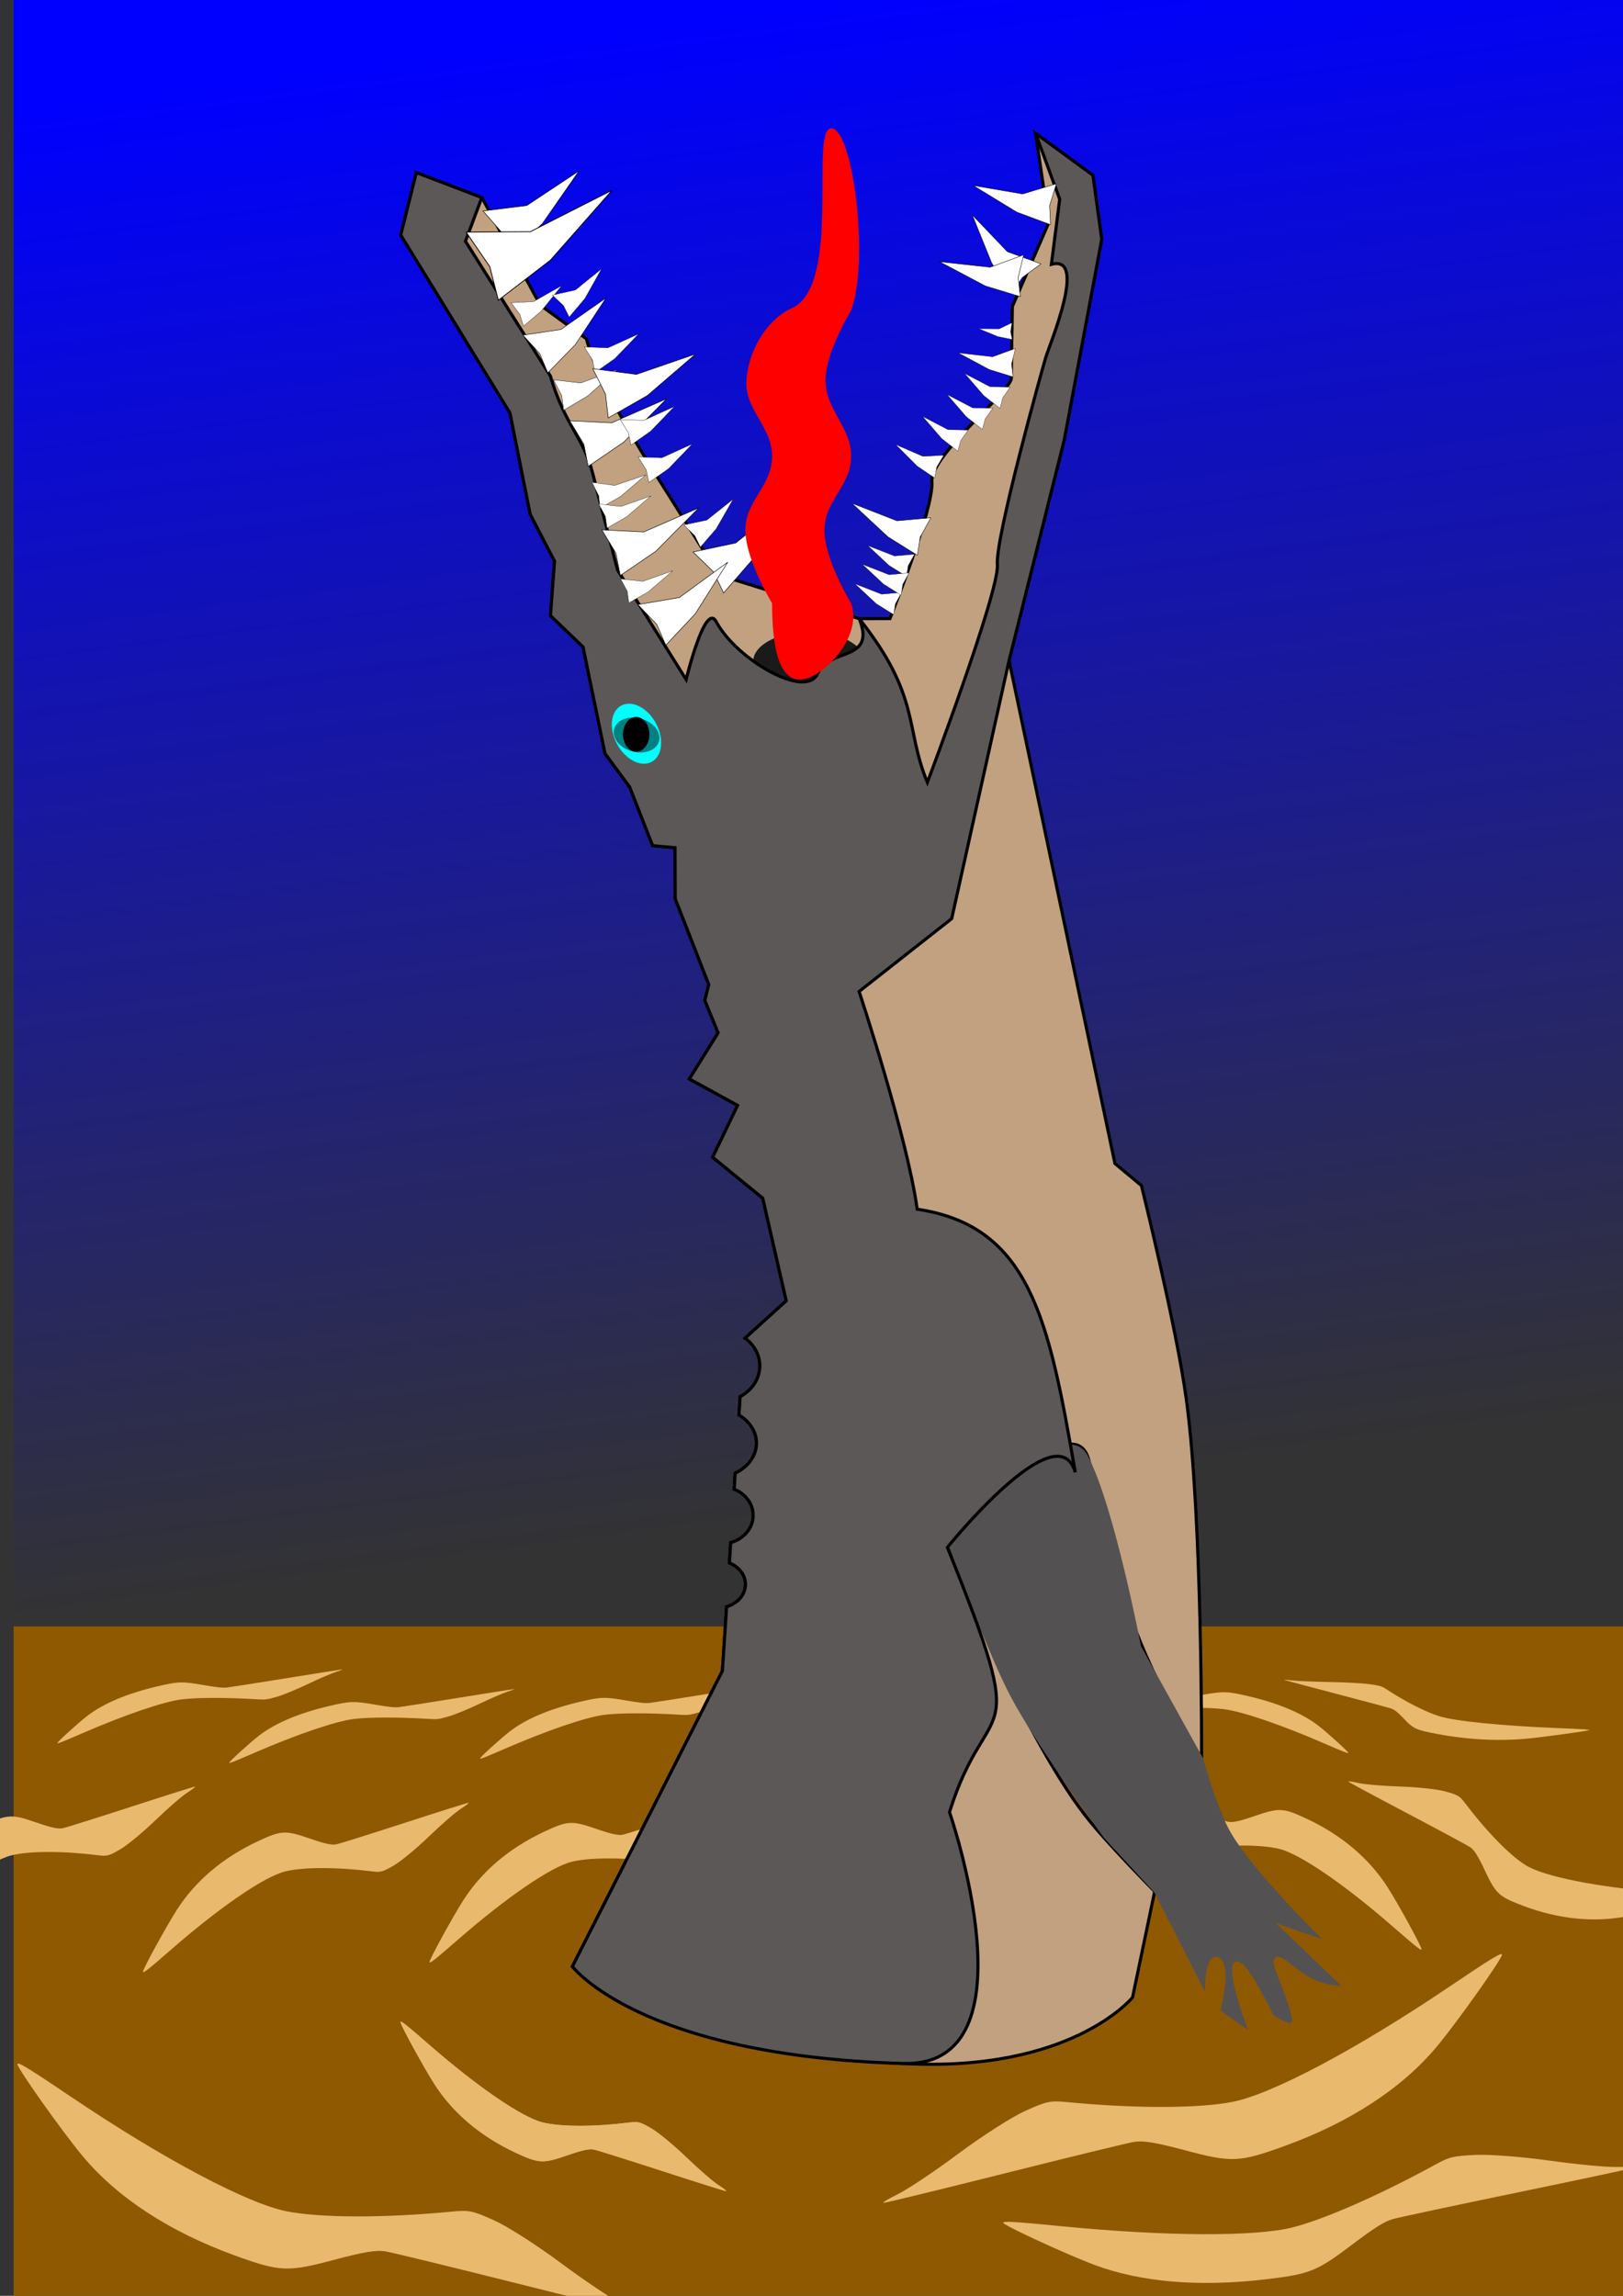 <?xml version="1.0" encoding="UTF-8" standalone="no"?>
<!-- Created with Inkscape (http://www.inkscape.org/) -->

<svg
   xmlns:dc="http://purl.org/dc/elements/1.1/"
   xmlns:cc="http://creativecommons.org/ns#"
   xmlns:rdf="http://www.w3.org/1999/02/22-rdf-syntax-ns#"
   xmlns:svg="http://www.w3.org/2000/svg"
   xmlns="http://www.w3.org/2000/svg"
   xmlns:xlink="http://www.w3.org/1999/xlink"
   xmlns:sodipodi="http://sodipodi.sourceforge.net/DTD/sodipodi-0.dtd"
   xmlns:inkscape="http://www.inkscape.org/namespaces/inkscape"
   width="744.094"
   height="1052.362"
   id="svg18573"
   version="1.1"
   inkscape:version="0.48.5 r"
   sodipodi:docname="Neues Dokument 124">
  <rect width="100%" height="100%" fill="#333333" stroke="none"/>
  <defs
     id="defs18575">
    <linearGradient
       inkscape:collect="always"
       id="linearGradient19179">
      <stop
         style="stop-color:#0000fe;stop-opacity:1;"
         offset="0"
         id="stop19181" />
      <stop
         style="stop-color:#0000fe;stop-opacity:0;"
         offset="1"
         id="stop19183" />
    </linearGradient>
    <linearGradient
       inkscape:collect="always"
       xlink:href="#linearGradient19179"
       id="linearGradient19185"
       x1="125.233"
       y1="272.382"
       x2="214.984"
       y2="-410.139"
       gradientUnits="userSpaceOnUse" />
    <inkscape:path-effect
       is_visible="true"
       id="path-effect6200-1"
       effect="spiro" />
    <inkscape:path-effect
       is_visible="true"
       id="path-effect6204-0"
       effect="spiro" />
    <inkscape:path-effect
       is_visible="true"
       id="path-effect6204-7-6"
       effect="spiro" />
    <inkscape:path-effect
       is_visible="true"
       id="path-effect6204-7"
       effect="spiro" />
    <inkscape:path-effect
       is_visible="true"
       id="path-effect4879-5"
       effect="spiro" />
    <inkscape:path-effect
       is_visible="true"
       id="path-effect4879-9-8"
       effect="spiro" />
    <inkscape:path-effect
       is_visible="true"
       id="path-effect4879-2-5"
       effect="spiro" />
    <inkscape:path-effect
       is_visible="true"
       id="path-effect4879-4-6"
       effect="spiro" />
    <inkscape:path-effect
       is_visible="true"
       id="path-effect4879-2-9-6"
       effect="spiro" />
    <inkscape:path-effect
       is_visible="true"
       id="path-effect4879-2-8-9"
       effect="spiro" />
    <inkscape:path-effect
       is_visible="true"
       id="path-effect4879-2-91-6"
       effect="spiro" />
    <inkscape:path-effect
       is_visible="true"
       id="path-effect4879-2-7-3"
       effect="spiro" />
    <inkscape:path-effect
       is_visible="true"
       id="path-effect4879-2-0-6"
       effect="spiro" />
    <inkscape:path-effect
       is_visible="true"
       id="path-effect4879-2-6-6"
       effect="spiro" />
    <inkscape:path-effect
       is_visible="true"
       id="path-effect4879-2-68-3"
       effect="spiro" />
    <inkscape:path-effect
       is_visible="true"
       id="path-effect4879-2-3-6"
       effect="spiro" />
    <inkscape:path-effect
       is_visible="true"
       id="path-effect4879-2-60-6"
       effect="spiro" />
    <inkscape:path-effect
       is_visible="true"
       id="path-effect4879-2-00-2"
       effect="spiro" />
    <inkscape:path-effect
       is_visible="true"
       id="path-effect4879-2-94-4"
       effect="spiro" />
    <inkscape:path-effect
       is_visible="true"
       id="path-effect4879-2-2-5"
       effect="spiro" />
    <inkscape:path-effect
       is_visible="true"
       id="path-effect4879-2-1-4"
       effect="spiro" />
    <inkscape:path-effect
       is_visible="true"
       id="path-effect4879-2-83-4"
       effect="spiro" />
    <inkscape:path-effect
       is_visible="true"
       id="path-effect4879-2-83"
       effect="spiro" />
    <inkscape:path-effect
       is_visible="true"
       id="path-effect4879-2-1"
       effect="spiro" />
    <inkscape:path-effect
       is_visible="true"
       id="path-effect4879-2-2"
       effect="spiro" />
    <inkscape:path-effect
       is_visible="true"
       id="path-effect4879-2-94"
       effect="spiro" />
    <inkscape:path-effect
       is_visible="true"
       id="path-effect4879-2-00"
       effect="spiro" />
    <inkscape:path-effect
       is_visible="true"
       id="path-effect4879-2-60"
       effect="spiro" />
    <inkscape:path-effect
       is_visible="true"
       id="path-effect4879-2-3"
       effect="spiro" />
    <inkscape:path-effect
       is_visible="true"
       id="path-effect4879-2-68"
       effect="spiro" />
    <inkscape:path-effect
       is_visible="true"
       id="path-effect4879-2-6"
       effect="spiro" />
    <inkscape:path-effect
       is_visible="true"
       id="path-effect4879-2-0"
       effect="spiro" />
    <inkscape:path-effect
       is_visible="true"
       id="path-effect4879-2-7"
       effect="spiro" />
    <inkscape:path-effect
       is_visible="true"
       id="path-effect4879-2-91"
       effect="spiro" />
    <inkscape:path-effect
       is_visible="true"
       id="path-effect4879-2-8"
       effect="spiro" />
    <inkscape:path-effect
       is_visible="true"
       id="path-effect4879-2-9"
       effect="spiro" />
    <inkscape:path-effect
       is_visible="true"
       id="path-effect4879-4"
       effect="spiro" />
    <inkscape:path-effect
       is_visible="true"
       id="path-effect4879-2"
       effect="spiro" />
    <inkscape:path-effect
       is_visible="true"
       id="path-effect4879-9"
       effect="spiro" />
    <inkscape:path-effect
       is_visible="true"
       id="path-effect2989-0-9-0"
       effect="spiro" />
    <inkscape:path-effect
       is_visible="true"
       id="path-effect2989-0-9"
       effect="spiro" />
    <inkscape:path-effect
       is_visible="true"
       id="path-effect4879"
       effect="spiro" />
    <inkscape:path-effect
       is_visible="true"
       id="path-effect5536"
       effect="spiro" />
    <inkscape:path-effect
       is_visible="true"
       id="path-effect6200"
       effect="spiro" />
    <inkscape:path-effect
       is_visible="true"
       id="path-effect6204"
       effect="spiro" />
    <inkscape:path-effect
       is_visible="true"
       id="path-effect4058-2-2"
       effect="spiro" />
    <inkscape:path-effect
       is_visible="true"
       id="path-effect6104-2"
       effect="spiro" />
    <inkscape:path-effect
       is_visible="true"
       id="path-effect6104-9"
       effect="spiro" />
    <linearGradient
       inkscape:collect="always"
       xlink:href="#linearGradient3778-5"
       id="linearGradient3111"
       gradientUnits="userSpaceOnUse"
       gradientTransform="matrix(0.091,0,0,0.071,93.346,-1538.791)"
       x1="1149.324"
       y1="2143.039"
       x2="1482.006"
       y2="1845.178" />
    <linearGradient
       id="linearGradient3778-5">
      <stop
         style="stop-color:#0001f9;stop-opacity:1;"
         offset="0"
         id="stop3780-7" />
      <stop
         style="stop-color:#00fd00;stop-opacity:0.976;"
         offset="1"
         id="stop3782-9" />
    </linearGradient>
    <inkscape:path-effect
       is_visible="true"
       id="path-effect2989-0-9-4"
       effect="spiro" />
    <inkscape:path-effect
       is_visible="true"
       id="path-effect2989-0"
       effect="spiro" />
    <inkscape:path-effect
       is_visible="true"
       id="path-effect3916-2"
       effect="spiro" />
    <inkscape:path-effect
       effect="spiro"
       id="path-effect3949-5"
       is_visible="true" />
    <inkscape:path-effect
       is_visible="true"
       id="path-effect3771-5"
       effect="spiro" />
    <inkscape:path-effect
       is_visible="true"
       id="path-effect3972-1"
       effect="spiro" />
    <inkscape:path-effect
       is_visible="true"
       id="path-effect4054-2"
       effect="spiro" />
    <inkscape:path-effect
       is_visible="true"
       id="path-effect4058-2"
       effect="spiro" />
    <inkscape:path-effect
       is_visible="true"
       id="path-effect4058-8-3"
       effect="spiro" />
    <inkscape:path-effect
       is_visible="true"
       id="path-effect4058-8"
       effect="spiro" />
    <inkscape:path-effect
       is_visible="true"
       id="path-effect2989-7"
       effect="spiro" />
    <inkscape:path-effect
       is_visible="true"
       id="path-effect3916-5"
       effect="spiro" />
    <inkscape:path-effect
       effect="spiro"
       id="path-effect3949-4"
       is_visible="true" />
    <inkscape:path-effect
       is_visible="true"
       id="path-effect3771-73"
       effect="spiro" />
    <inkscape:path-effect
       is_visible="true"
       id="path-effect3972-8"
       effect="spiro" />
    <inkscape:path-effect
       is_visible="true"
       id="path-effect2989-4"
       effect="spiro" />
    <inkscape:path-effect
       is_visible="true"
       id="path-effect3771-7"
       effect="spiro" />
    <inkscape:path-effect
       is_visible="true"
       id="path-effect2989"
       effect="spiro" />
    <inkscape:path-effect
       is_visible="true"
       id="path-effect3763"
       effect="spiro" />
    <inkscape:path-effect
       is_visible="true"
       id="path-effect3771"
       effect="spiro" />
    <inkscape:path-effect
       is_visible="true"
       id="path-effect3916"
       effect="spiro" />
    <inkscape:path-effect
       effect="spiro"
       id="path-effect3949"
       is_visible="true" />
    <inkscape:path-effect
       is_visible="true"
       id="path-effect3972"
       effect="spiro" />
    <inkscape:path-effect
       is_visible="true"
       id="path-effect4048"
       effect="spiro" />
    <inkscape:path-effect
       is_visible="true"
       id="path-effect4054"
       effect="spiro" />
    <inkscape:path-effect
       is_visible="true"
       id="path-effect4058"
       effect="spiro" />
    <inkscape:path-effect
       is_visible="true"
       id="path-effect4221"
       effect="spiro" />
    <inkscape:path-effect
       is_visible="true"
       id="path-effect4225"
       effect="spiro" />
    <inkscape:path-effect
       is_visible="true"
       id="path-effect6104"
       effect="spiro" />
    <linearGradient
       id="linearGradient6198-9-1">
      <stop
         id="stop6200-5-0"
         offset="0"
         style="stop-color:#ff7800;stop-opacity:1;" />
      <stop
         id="stop6202-3-3"
         offset="1"
         style="stop-color:#ffbf00;stop-opacity:1" />
    </linearGradient>
    <linearGradient
       y2="232.384"
       x2="-619.213"
       y1="341.493"
       x1="-574.033"
       gradientUnits="userSpaceOnUse"
       id="linearGradient6296-0"
       xlink:href="#linearGradient6198-9-1"
       inkscape:collect="always" />
    <linearGradient
       id="linearGradient6198-9-42-5">
      <stop
         id="stop6200-5-8-5"
         offset="0"
         style="stop-color:#ff7800;stop-opacity:1;" />
      <stop
         id="stop6202-3-6-6"
         offset="1"
         style="stop-color:#ffbf00;stop-opacity:1" />
    </linearGradient>
    <linearGradient
       y2="232.384"
       x2="-619.213"
       y1="341.493"
       x1="-574.033"
       gradientUnits="userSpaceOnUse"
       id="linearGradient6963-7"
       xlink:href="#linearGradient6198-9-42-5"
       inkscape:collect="always" />
    <linearGradient
       y2="232.384"
       x2="-619.213"
       y1="341.493"
       x1="-574.033"
       gradientUnits="userSpaceOnUse"
       id="linearGradient6963"
       xlink:href="#linearGradient6198-9-42"
       inkscape:collect="always" />
    <linearGradient
       id="linearGradient6198-9-42">
      <stop
         id="stop6200-5-8"
         offset="0"
         style="stop-color:#ff7800;stop-opacity:1;" />
      <stop
         id="stop6202-3-6"
         offset="1"
         style="stop-color:#ffbf00;stop-opacity:1" />
    </linearGradient>
    <linearGradient
       id="linearGradient6198-9-4">
      <stop
         id="stop6200-5-7"
         offset="0"
         style="stop-color:#ff7800;stop-opacity:1;" />
      <stop
         id="stop6202-3-2"
         offset="1"
         style="stop-color:#ffbf00;stop-opacity:1" />
    </linearGradient>
    <linearGradient
       y2="232.384"
       x2="-619.213"
       y1="341.493"
       x1="-574.033"
       gradientUnits="userSpaceOnUse"
       id="linearGradient6296-5"
       xlink:href="#linearGradient6198-9-4"
       inkscape:collect="always" />
    <inkscape:path-effect
       effect="spiro"
       id="path-effect5669-4-3"
       is_visible="true" />
    <inkscape:path-effect
       is_visible="true"
       id="path-effect3972-1-6-5-7"
       effect="spiro" />
    <inkscape:path-effect
       is_visible="true"
       id="path-effect3771-5-8-7-1"
       effect="spiro" />
    <linearGradient
       id="linearGradient6198-9">
      <stop
         id="stop6200-5"
         offset="0"
         style="stop-color:#ff7800;stop-opacity:1;" />
      <stop
         id="stop6202-3"
         offset="1"
         style="stop-color:#ffbf00;stop-opacity:1" />
    </linearGradient>
    <inkscape:path-effect
       effect="spiro"
       id="path-effect5669-4"
       is_visible="true" />
    <inkscape:path-effect
       is_visible="true"
       id="path-effect3972-1-6-5"
       effect="spiro" />
    <inkscape:path-effect
       is_visible="true"
       id="path-effect3771-5-8-7"
       effect="spiro" />
    <inkscape:path-effect
       is_visible="true"
       id="path-effect3771-5-8-6"
       effect="spiro" />
    <inkscape:path-effect
       is_visible="true"
       id="path-effect2989-0-3"
       effect="spiro" />
    <inkscape:path-effect
       is_visible="true"
       id="path-effect3916-2-0"
       effect="spiro" />
    <inkscape:path-effect
       effect="spiro"
       id="path-effect3949-5-6"
       is_visible="true" />
    <inkscape:path-effect
       is_visible="true"
       id="path-effect3771-5-8"
       effect="spiro" />
    <inkscape:path-effect
       is_visible="true"
       id="path-effect3972-1-6"
       effect="spiro" />
    <inkscape:path-effect
       is_visible="true"
       id="path-effect4054-2-1"
       effect="spiro" />
    <inkscape:path-effect
       is_visible="true"
       id="path-effect4058-2-7"
       effect="spiro" />
    <inkscape:path-effect
       is_visible="true"
       id="path-effect4058-8-3-7"
       effect="spiro" />
    <inkscape:path-effect
       is_visible="true"
       id="path-effect4221-1"
       effect="spiro" />
    <inkscape:path-effect
       is_visible="true"
       id="path-effect4225-5"
       effect="spiro" />
    <linearGradient
       id="linearGradient3778-5-2">
      <stop
         style="stop-color:#0001f9;stop-opacity:1;"
         offset="0"
         id="stop3780-7-2" />
      <stop
         style="stop-color:#00fd00;stop-opacity:0.976;"
         offset="1"
         id="stop3782-9-9" />
    </linearGradient>
    <inkscape:path-effect
       is_visible="true"
       id="path-effect6104-5"
       effect="spiro" />
    <inkscape:path-effect
       is_visible="true"
       id="path-effect6104-9-6"
       effect="spiro" />
    <inkscape:path-effect
       is_visible="true"
       id="path-effect6104-2-6"
       effect="spiro" />
    <inkscape:path-effect
       is_visible="true"
       id="path-effect2989-0-7"
       effect="spiro" />
    <inkscape:path-effect
       is_visible="true"
       id="path-effect3916-2-4"
       effect="spiro" />
    <inkscape:path-effect
       effect="spiro"
       id="path-effect3949-5-2"
       is_visible="true" />
    <inkscape:path-effect
       is_visible="true"
       id="path-effect3771-5-1"
       effect="spiro" />
    <inkscape:path-effect
       is_visible="true"
       id="path-effect3972-1-2"
       effect="spiro" />
    <inkscape:path-effect
       is_visible="true"
       id="path-effect4054-2-6"
       effect="spiro" />
    <inkscape:path-effect
       is_visible="true"
       id="path-effect4058-2-1"
       effect="spiro" />
    <inkscape:path-effect
       is_visible="true"
       id="path-effect4058-8-3-3"
       effect="spiro" />
    <inkscape:path-effect
       is_visible="true"
       id="path-effect4221-2"
       effect="spiro" />
    <inkscape:path-effect
       is_visible="true"
       id="path-effect4225-9"
       effect="spiro" />
    <linearGradient
       id="linearGradient3778-5-4">
      <stop
         style="stop-color:#0001f9;stop-opacity:1;"
         offset="0"
         id="stop3780-7-9" />
      <stop
         style="stop-color:#00fd00;stop-opacity:0.976;"
         offset="1"
         id="stop3782-9-5" />
    </linearGradient>
    <linearGradient
       y2="1845.178"
       x2="1482.006"
       y1="2143.039"
       x1="1149.324"
       gradientTransform="matrix(0.118,0.544,0.423,-0.092,-3869.8,446.223)"
       gradientUnits="userSpaceOnUse"
       id="linearGradient6006-7"
       xlink:href="#linearGradient3778-5-4"
       inkscape:collect="always" />
    <inkscape:path-effect
       is_visible="true"
       id="path-effect6104-8"
       effect="spiro" />
    <inkscape:path-effect
       is_visible="true"
       id="path-effect6104-9-7"
       effect="spiro" />
    <inkscape:path-effect
       is_visible="true"
       id="path-effect6104-2-8"
       effect="spiro" />
    <inkscape:path-effect
       is_visible="true"
       id="path-effect4879-98"
       effect="spiro" />
    <inkscape:path-effect
       is_visible="true"
       id="path-effect4879-9-9"
       effect="spiro" />
    <inkscape:path-effect
       is_visible="true"
       id="path-effect4879-2-949"
       effect="spiro" />
    <inkscape:path-effect
       is_visible="true"
       id="path-effect4879-4-8"
       effect="spiro" />
    <inkscape:path-effect
       is_visible="true"
       id="path-effect4879-2-9-66"
       effect="spiro" />
    <inkscape:path-effect
       is_visible="true"
       id="path-effect4879-2-8-2"
       effect="spiro" />
    <inkscape:path-effect
       is_visible="true"
       id="path-effect4879-2-91-8"
       effect="spiro" />
    <inkscape:path-effect
       is_visible="true"
       id="path-effect4879-2-7-0"
       effect="spiro" />
    <inkscape:path-effect
       is_visible="true"
       id="path-effect4879-2-0-5"
       effect="spiro" />
    <inkscape:path-effect
       is_visible="true"
       id="path-effect4879-2-6-3"
       effect="spiro" />
    <inkscape:path-effect
       is_visible="true"
       id="path-effect4879-2-68-5"
       effect="spiro" />
    <inkscape:path-effect
       is_visible="true"
       id="path-effect4879-2-3-62"
       effect="spiro" />
    <inkscape:path-effect
       is_visible="true"
       id="path-effect4879-2-60-0"
       effect="spiro" />
    <inkscape:path-effect
       is_visible="true"
       id="path-effect4879-2-00-7"
       effect="spiro" />
    <inkscape:path-effect
       is_visible="true"
       id="path-effect4879-2-94-3"
       effect="spiro" />
    <inkscape:path-effect
       is_visible="true"
       id="path-effect4879-2-2-0"
       effect="spiro" />
    <inkscape:path-effect
       is_visible="true"
       id="path-effect4879-2-1-5"
       effect="spiro" />
    <inkscape:path-effect
       is_visible="true"
       id="path-effect4879-2-83-43"
       effect="spiro" />
    <inkscape:path-effect
       is_visible="true"
       id="path-effect4879-5-6"
       effect="spiro" />
    <inkscape:path-effect
       is_visible="true"
       id="path-effect4879-9-8-9"
       effect="spiro" />
    <inkscape:path-effect
       is_visible="true"
       id="path-effect4879-2-5-5"
       effect="spiro" />
    <inkscape:path-effect
       is_visible="true"
       id="path-effect4879-4-6-9"
       effect="spiro" />
    <inkscape:path-effect
       is_visible="true"
       id="path-effect4879-2-9-6-0"
       effect="spiro" />
    <inkscape:path-effect
       is_visible="true"
       id="path-effect4879-2-8-9-6"
       effect="spiro" />
    <inkscape:path-effect
       is_visible="true"
       id="path-effect4879-2-91-6-7"
       effect="spiro" />
    <inkscape:path-effect
       is_visible="true"
       id="path-effect4879-2-7-3-6"
       effect="spiro" />
    <inkscape:path-effect
       is_visible="true"
       id="path-effect4879-2-0-6-5"
       effect="spiro" />
    <inkscape:path-effect
       is_visible="true"
       id="path-effect4879-2-6-6-0"
       effect="spiro" />
    <inkscape:path-effect
       is_visible="true"
       id="path-effect4879-2-68-3-1"
       effect="spiro" />
    <inkscape:path-effect
       is_visible="true"
       id="path-effect4879-2-3-6-5"
       effect="spiro" />
    <inkscape:path-effect
       is_visible="true"
       id="path-effect4879-2-60-6-3"
       effect="spiro" />
    <inkscape:path-effect
       is_visible="true"
       id="path-effect4879-2-00-2-3"
       effect="spiro" />
    <inkscape:path-effect
       is_visible="true"
       id="path-effect4879-2-94-4-8"
       effect="spiro" />
    <inkscape:path-effect
       is_visible="true"
       id="path-effect4879-2-2-5-4"
       effect="spiro" />
    <inkscape:path-effect
       is_visible="true"
       id="path-effect4879-2-1-4-7"
       effect="spiro" />
    <inkscape:path-effect
       is_visible="true"
       id="path-effect4879-2-83-4-2"
       effect="spiro" />
    <inkscape:path-effect
       is_visible="true"
       id="path-effect6200-2"
       effect="spiro" />
    <inkscape:path-effect
       is_visible="true"
       id="path-effect6204-71"
       effect="spiro" />
    <inkscape:path-effect
       is_visible="true"
       id="path-effect6204-7-5"
       effect="spiro" />
    <inkscape:path-effect
       effect="spiro"
       id="path-effect5669"
       is_visible="true" />
    <linearGradient
       id="linearGradient6198">
      <stop
         id="stop6200"
         offset="0"
         style="stop-color:#ff7800;stop-opacity:1;" />
      <stop
         id="stop6202"
         offset="1"
         style="stop-color:#ffbf00;stop-opacity:1" />
    </linearGradient>
  </defs>
  <sodipodi:namedview
     inkscape:document-units="mm"
     pagecolor="#ffffff"
     bordercolor="#666666"
     borderopacity="1.0"
     inkscape:pageopacity="0.0"
     inkscape:pageshadow="2"
     inkscape:window-width="1280"
     inkscape:window-height="946"
     inkscape:window-x="0"
     inkscape:window-y="24"
     inkscape:zoom="0.6775234"
     inkscape:cx="372.04724"
     inkscape:cy="526.18109"
     inkscape:current-layer="layer1"
     id="namedview18577"
     showgrid="false"
     units="mm"
     showguides="true"
     inkscape:guide-bbox="true"
     inkscape:window-maximized="1" />
  <g
     inkscape:label="Layer 1"
     inkscape:groupmode="layer"
     id="layer1"
     transform="translate(0,308.268)">
    <rect
       y="-437.273"
       x="6.262"
       height="749.312"
       width="743.051"
       id="rect19177"
       style="fill:url(#linearGradient19185);fill-opacity:1;stroke:none"
       transform="scale(1,-1)" />
    <rect
       style="fill:#8f5902;fill-opacity:1;stroke:none"
       id="rect18667"
       width="743.051"
       height="317.258"
       x="6.262"
       y="437.273" />
    <path
       inkscape:connector-curvature="0"
       id="path24090"
       d="m 220.067,497.795 c 0,-0.572 9.469,-9.17 13.708,-12.448 7.384,-5.709 18.407,-10.345 32.294,-13.584 9.492,-2.214 11.103,-2.258 20.908,-0.573 6.271,1.078 8.887,1.356 10.817,1.149 1.4,-0.15 13.7,-2.075 27.332,-4.279 13.633,-2.204 25.131,-4.007 25.552,-4.007 0.421,0 -0.941,0.539 -3.026,1.197 -2.085,0.658 -7.829,3.133 -12.764,5.5 -4.973,2.385 -11.216,4.959 -14.004,5.774 -4.555,1.331 -5.393,1.448 -8.845,1.233 -14.252,-0.89 -27.707,-0.884 -34.966,0.015 -8.32,1.03 -26.211,7.133 -45.656,15.575 -9.133,3.965 -11.349,4.833 -11.349,4.448 z"
       style="color:#000000;fill:#e9b96e;fill-opacity:1;fill-rule:nonzero;stroke:none;stroke-width:3.543;marker:none;visibility:visible;display:inline;overflow:visible;enable-background:accumulate" />
    <path
       style="color:#000000;fill:#e9b96e;fill-opacity:1;fill-rule:nonzero;stroke:none;stroke-width:3.543;marker:none;visibility:visible;display:inline;overflow:visible;enable-background:accumulate"
       d="m 196.901,591.12 c 0,-1.314 10.818,-21.052 15.661,-28.576 8.437,-13.105 21.03,-23.749 36.895,-31.184 10.845,-5.082 12.686,-5.184 23.887,-1.315 7.164,2.474 10.153,3.112 12.358,2.638 1.6,-0.344 15.652,-4.765 31.227,-9.824 15.575,-5.059 28.712,-9.198 29.193,-9.198 0.481,0 -1.075,1.236 -3.458,2.747 -2.383,1.511 -8.945,7.193 -14.583,12.627 -5.682,5.476 -12.814,11.385 -16,13.256 -5.204,3.057 -6.161,3.325 -10.105,2.83 -16.283,-2.043 -31.655,-2.03 -39.948,0.034 -9.506,2.365 -29.946,16.376 -52.161,35.755 -10.435,9.102 -12.966,11.096 -12.966,10.211 z"
       id="path7652"
       inkscape:connector-curvature="0" />
    <path
       inkscape:connector-curvature="0"
       id="path24082"
       d="m 651.72,585.217 c 0,-1.314 -10.818,-21.052 -15.661,-28.576 -8.437,-13.105 -21.03,-23.749 -36.895,-31.184 -10.845,-5.082 -12.686,-5.184 -23.887,-1.315 -7.164,2.474 -10.153,3.112 -12.358,2.638 -1.6,-0.344 -15.652,-4.765 -31.227,-9.824 -15.575,-5.059 -28.712,-9.198 -29.193,-9.198 -0.481,0 1.075,1.236 3.458,2.747 2.383,1.511 8.945,7.193 14.583,12.627 5.682,5.476 12.814,11.385 16,13.256 5.204,3.057 6.161,3.325 10.105,2.83 16.283,-2.043 31.655,-2.03 39.948,0.034 9.506,2.365 29.946,16.376 52.161,35.755 10.435,9.102 12.966,11.096 12.966,10.211 z"
       style="color:#000000;fill:#e9b96e;fill-opacity:1;fill-rule:nonzero;stroke:none;stroke-width:3.543;marker:none;visibility:visible;display:inline;overflow:visible;enable-background:accumulate" />
    <path
       style="color:#000000;fill:#e9b96e;fill-opacity:1;fill-rule:nonzero;stroke:none;stroke-width:3.543;marker:none;visibility:visible;display:inline;overflow:visible;enable-background:accumulate"
       d="m 618.159,495.223 c 0,-0.572 -9.469,-9.17 -13.708,-12.448 -7.384,-5.709 -18.407,-10.345 -32.294,-13.584 -9.492,-2.214 -11.103,-2.258 -20.908,-0.573 -6.27,1.078 -8.887,1.356 -10.817,1.149 -1.4,-0.15 -13.7,-2.075 -27.332,-4.279 -13.633,-2.204 -25.131,-4.007 -25.552,-4.007 -0.421,0 0.941,0.539 3.026,1.197 2.085,0.658 7.829,3.133 12.764,5.5 4.973,2.385 11.216,4.959 14.005,5.774 4.555,1.331 5.393,1.448 8.845,1.233 14.252,-0.89 27.707,-0.884 34.966,0.015 8.32,1.03 26.211,7.133 45.656,15.575 9.133,3.965 11.349,4.833 11.349,4.448 z"
       id="path24092"
       inkscape:connector-curvature="0" />
    <g
       transform="matrix(1.43,0,0,1.43,1111.797,178.24)"
       id="g12105">
      <path
         sodipodi:nodetypes="cccssccccsccccccccccccccccccccccccsccsccsccscccsccscsscsccccccc"
         inkscape:connector-curvature="0"
         id="path11172"
         transform="translate(0,-308.268)"
         d="m -445.469,10.781 4.238,28.646 -11.67,26.859 c 0,0 -0.35,18.752 -0.35,22.994 0,4.243 -26.176,24.765 -25.469,33.25 0.707,8.485 -13.438,43.812 -13.438,43.812 L -502,166.375 l -45,-14 -9.5,-15.125 -9.5,-15.125 c -6.333,-10.083 -18.999,-29.921 -23.5,-45.5 l -14.75,-10.75 -18.75,-34.5 -21,-8 -5,20 35,57 6.5,32.5 7.812,15.062 -1.312,17.438 10.438,10.031 7.062,34.219 7.875,10.656 7.375,18.844 7.188,0.656 0.062,16.344 10.75,27.5 -1.25,5.125 4.25,10.375 -9.219,14.781 L -541,322.375 -549,339 l 16.062,13.125 7.531,32.906 L -538.594,397 c 2.888,2.101 4.719,5.291 4.719,8.875 0,4.199 -2.536,7.867 -6.312,9.875 l -0.375,5.875 c 3.402,2.021 5.625,5.291 5.625,9 0,4.13 -2.767,7.728 -6.844,9.656 l -0.312,5.125 c 3.602,1.445 6.094,4.654 6.094,8.375 0,4.094 -3.028,7.585 -7.219,8.781 l -0.406,6.469 c 3.042,1.227 5.156,3.842 5.156,6.875 0,3.332 -2.529,6.163 -6.062,7.188 l -1.344,20.562 -48.094,94.75 c 0,0 21.593,26.418 106.062,31.094 53.93,2.986 73.531,-21.188 73.531,-21.188 l 7.094,-33.969 c 0,0 -13.089,-13.235 -20.281,-21.875 -21.224,-25.497 -46.188,-88.406 -46.188,-88.406 0,0 39.593,-48.111 45.25,-28.312 2.586,9.05 7.382,34.853 15.085,54.773 9.148,23.658 21.165,41.071 21.165,41.071 0,0 0.324,-76.939 -4.906,-115.125 -3.18,-23.223 -14.375,-68.375 -14.375,-68.375 l -8.5,-7.094 -33.938,-161.219 17.688,-70.688 L -424.25,44.75 -427.094,24.219 z"
         style="fill:#c2a180;fill-opacity:1;stroke:#000000;stroke-width:1px;stroke-linecap:butt;stroke-linejoin:miter;stroke-opacity:1" />
      <path
         inkscape:transform-center-y="-12.368548"
         inkscape:transform-center-x="-37.777242"
         sodipodi:nodetypes="ccccccc"
         inkscape:connector-curvature="0"
         id="use11992"
         d="m -525.993,-178.548 -10.123,17.588 -9.367,10.803 -3.295,-6.801 -6.517,-6.318 13.674,-2.888 z"
         style="fill:#ffffff;fill-opacity:1;stroke:#000000;stroke-width:0.171" />
      <path
         sodipodi:nodetypes="csccscccscsccscccsssc"
         inkscape:connector-curvature="0"
         id="path11952"
         d="m -368.21,616.777 c 0,0 -7.358,-15.623 -10.727,-16.925 -6.804,-2.629 2.657,21.72 2.657,21.72 l -8.853,-6.195 c 0,0 4.373,-16.577 -1.352,-17.235 -3.916,-0.45 -3.575,11.273 -3.575,11.273 l -16.22,-31.843 -16.126,-17.489 c 0,0 -21.44,-29.226 -29.889,-45.186 -8.213,-15.515 -19.989,-48.722 -19.989,-48.722 0,0 36.049,-45.07 44.642,-28.622 8.509,16.287 17.02,60.99 17.02,60.99 l 19.865,35.847 c 0,0 4.673,16.752 9.053,24.149 7.608,12.85 29.218,33.96 29.218,33.96 l -14.919,-5.201 20.981,20.116 c 0,0 -5.78,0.179 -11.515,-3.537 -5.292,-3.43 -9.153,-8.207 -10.199,-4.282 -0.381,1.429 4.854,12.21 6.034,18.639 0.576,3.14 -6.105,-1.454 -6.105,-1.454 z"
         inkscape:transform-center-y="-1.2272344"
         inkscape:transform-center-x="13.78427"
         style="fill:#545152;fill-opacity:1;stroke:none"
         transform="translate(-1.061,-311.096)" />
      <path
         sodipodi:nodetypes="ccccccc"
         inkscape:connector-curvature="0"
         id="use11986"
         d="m -591.831,-285.442 -11.692,16.819 -10.348,10.061 -2.73,-7.123 -6.011,-6.914 14,-1.73 z"
         style="fill:#ffffff;fill-opacity:1;stroke:#000000;stroke-width:0.172" />
      <path
         transform="matrix(1,0,0,0.817,0,-273.607)"
         d="m -500.25,177.987 c 0,6.42 -8.003,11.625 -17.875,11.625 -9.872,0 -17.875,-5.205 -17.875,-11.625 0,-6.42 8.003,-11.625 17.875,-11.625 9.872,0 17.875,5.205 17.875,11.625 z"
         sodipodi:ry="11.625"
         sodipodi:rx="17.875"
         sodipodi:cy="177.98718"
         sodipodi:cx="-518.125"
         id="path12103"
         style="fill:#1a1a1a;fill-opacity:1;stroke:none"
         sodipodi:type="arc" />
      <path
         style="fill:#5c5857;fill-opacity:1;stroke:#000000;stroke-width:1px;stroke-linecap:butt;stroke-linejoin:miter;stroke-opacity:1"
         d="m -445.469,10.781 7.738,21.146 -2.67,20.859 c 11.719,-3.196 -0.475,25.377 -1.85,29.994 -1.211,4.066 -16.176,57.765 -15.469,66.25 0.707,8.485 -22.438,69.812 -22.438,69.812 C -487.438,201.354 -482.19,191.382 -502,166.375 c 5.521,13.959 -9.631,9.115 -13.322,17.548 -3.691,8.433 -26.019,-4.414 -32.521,-16.566 -3.587,-6.703 -9.657,18.518 -9.657,18.518 l -22,-35.125 -8,-31.125 c -2.964,-11.532 -8.999,-15.421 -13.5,-31 l -27.25,-43.25 5.25,-14 -21,-8 -5,20 35,57 6.5,32.5 7.812,15.062 -1.312,17.438 10.438,10.031 7.062,34.219 7.875,10.656 7.375,18.844 7.188,0.656 0.062,16.344 10.75,27.5 -1.25,5.125 4.25,10.375 -9.219,14.781 L -541,322.375 -549,339 l 16.062,13.125 7.531,32.906 L -538.594,397 c 2.888,2.101 4.719,5.291 4.719,8.875 0,4.199 -2.536,7.867 -6.312,9.875 l -0.375,5.875 c 3.402,2.021 5.625,5.291 5.625,9 0,4.13 -2.767,7.728 -6.844,9.656 l -0.312,5.125 c 3.602,1.445 6.094,4.654 6.094,8.375 0,4.094 -3.028,7.585 -7.219,8.781 l -0.406,6.469 c 3.042,1.227 5.156,3.842 5.156,6.875 0,3.332 -2.529,6.163 -6.062,7.188 l -1.344,20.562 -48.094,94.75 c 0,0 21.498,28.674 106.062,31.094 43.18,1.236 14.841,-80.584 14.841,-80.584 12.514,-39.86 26.803,-16.649 -0.685,-84.853 0,0 35.351,-43.869 41.007,-24.07 -8.467,-49.014 -14.487,-78.964 -50.681,-84.335 -3.18,-23.223 -18.618,-69.789 -18.618,-69.789 l 29.684,-23.357 18.388,-82.73 17.688,-70.688 L -424.25,44.75 -427.094,24.219 z"
         transform="translate(0,-308.268)"
         id="path11955"
         inkscape:connector-curvature="0"
         sodipodi:nodetypes="cccssccssccsccccccccccccccccccccccccsccsccsccscccsccccccccccc" />
      <path
         style="fill:#ffffff;fill-opacity:1;stroke:#000000;stroke-width:0.252"
         d="m -581.222,-279.256 -19.785,22.431 -16.7,12.854 -2.763,-10.789 -7.557,-11.038 20.597,-0.157 z"
         id="path11962"
         inkscape:connector-curvature="0"
         sodipodi:nodetypes="ccccccc" />
      <path
         inkscape:transform-center-y="6.574085"
         sodipodi:nodetypes="ccccccc"
         inkscape:connector-curvature="0"
         id="use11964"
         d="m -597.374,-248.673 -6.605,8.224 -5.674,4.8 -1.149,-3.756 -2.842,-3.766 7.253,-0.39 z"
         style="fill:#ffffff;fill-opacity:1;stroke:#000000;stroke-width:0.089" />
      <path
         sodipodi:nodetypes="ccccccc"
         inkscape:connector-curvature="0"
         id="use11978"
         d="m -579.552,-221.741 -9.503,8.457 -7.71,4.571 -0.614,-4.697 -2.625,-5.048 8.704,0.99 z"
         style="fill:#ffffff;fill-opacity:1;stroke:#000000;stroke-width:0.107" />
      <path
         sodipodi:nodetypes="ccccccc"
         inkscape:connector-curvature="0"
         id="use11980"
         d="m -563.758,-212.388 -13.76,13.908 -11.387,7.769 -1.401,-7.15 -4.522,-7.491 13.457,0.669 z"
         style="fill:#ffffff;fill-opacity:1;stroke:#000000;stroke-width:0.165" />
      <path
         inkscape:transform-center-x="-2.75"
         sodipodi:nodetypes="ccccccc"
         inkscape:connector-curvature="0"
         id="use11984"
         d="m -570.409,-188.026 -8.128,6.964 -6.558,3.724 -0.442,-3.961 -2.129,-4.288 7.307,0.97 z"
         style="fill:#ffffff;fill-opacity:1;stroke:#000000;stroke-width:0.09" />
      <path
         sodipodi:nodetypes="ccccccc"
         inkscape:connector-curvature="0"
         id="use11990"
         d="m -465.775,-271.342 6.225,15.413 6.378,9.823 3.442,-5.144 6.001,-4.389 -10.767,-3.888 z"
         style="fill:#ffffff;fill-opacity:1;stroke:#000000;stroke-width:0.14" />
      <path
         sodipodi:nodetypes="ccccccc"
         inkscape:connector-curvature="0"
         id="use11994"
         d="m -504.374,-178.918 11.562,10.786 9.447,5.906 0.9,-5.819 3.41,-6.196 -10.845,0.975 z"
         style="fill:#ffffff;fill-opacity:1;stroke:#000000;stroke-width:0.133" />
      <path
         sodipodi:nodetypes="ccccccc"
         inkscape:connector-curvature="0"
         id="use11996"
         d="m -583.181,-244.721 -9.855,14.983 -8.831,9.038 -2.55,-6.172 -5.417,-5.916 12.214,-1.829 z"
         style="fill:#ffffff;fill-opacity:1;stroke:#000000;stroke-width:0.151" />
      <path
         sodipodi:nodetypes="ccccccc"
         inkscape:connector-curvature="0"
         id="use11998"
         d="m -490.338,-197.726 6.855,6.884 5.667,3.84 0.684,-3.552 2.234,-3.727 -6.681,0.353 z"
         style="fill:#ffffff;fill-opacity:1;stroke:#000000;stroke-width:0.082" />
      <path
         sodipodi:nodetypes="ccccccc"
         inkscape:connector-curvature="0"
         id="use12000"
         d="m -470.292,-227.115 9.969,5.342 7.613,2.355 -0.443,-4.188 1.224,-4.908 -7.321,2.659 z"
         style="fill:#ffffff;fill-opacity:1;stroke:#000000;stroke-width:0.095" />
      <path
         inkscape:transform-center-y="-50.141182"
         inkscape:transform-center-x="2.08172"
         sodipodi:nodetypes="ccccccc"
         inkscape:connector-curvature="0"
         id="use12002"
         d="m -584.591,-254.076 -5.385,9.601 -5.015,5.916 -1.828,-3.669 -3.573,-3.388 7.399,-1.649 z"
         style="fill:#ffffff;fill-opacity:1;stroke:#000000;stroke-width:0.093" />
      <path
         sodipodi:nodetypes="ccccccc"
         inkscape:connector-curvature="0"
         id="use12004"
         d="m -465.5,-280.762 13.999,8.543 10.831,4.026 -0.301,-6.1 2.17,-7.007 -10.815,3.256 z"
         style="fill:#ffffff;fill-opacity:1;stroke:#000000;stroke-width:0.138" />
      <path
         sodipodi:nodetypes="ccccccc"
         inkscape:connector-curvature="0"
         id="use12008"
         d="m -463.649,-234.845 6.107,2.512 4.562,0.916 -0.505,-2.406 0.42,-2.923 -4.094,1.979 z"
         style="fill:#ffffff;fill-opacity:1;stroke:#000000;stroke-width:0.056" />
      <path
         sodipodi:nodetypes="ccccccc"
         inkscape:connector-curvature="0"
         id="use12010"
         d="m -476.261,-256.323 14.691,7.777 11.206,3.404 -0.682,-6.152 1.762,-7.223 -10.739,3.963 z"
         style="fill:#ffffff;fill-opacity:1;stroke:#000000;stroke-width:0.14" />
      <path
         style="fill:#ffffff;fill-opacity:1;stroke:#000000;stroke-width:0.079"
         d="m -499.276,-165.337 6.849,6.389 5.596,3.498 0.533,-3.447 2.02,-3.67 -6.424,0.578 z"
         id="path12060"
         inkscape:connector-curvature="0"
         sodipodi:nodetypes="ccccccc" />
      <path
         sodipodi:nodetypes="ccccccc"
         inkscape:connector-curvature="0"
         id="path12062"
         d="m -503.401,-153.087 6.849,6.389 5.596,3.498 0.533,-3.447 2.02,-3.67 -6.424,0.578 z"
         style="fill:#ffffff;fill-opacity:1;stroke:#000000;stroke-width:0.079" />
      <path
         style="fill:#ffffff;fill-opacity:1;stroke:#000000;stroke-width:0.079"
         d="m -501.026,-159.337 6.849,6.389 5.596,3.498 0.533,-3.447 2.02,-3.67 -6.424,0.578 z"
         id="path12064"
         inkscape:connector-curvature="0"
         sodipodi:nodetypes="ccccccc" />
      <path
         style="fill:#ffffff;fill-opacity:1;stroke:#000000;stroke-width:0.079"
         d="m -481.7,-206.74 6.121,7.09 5.187,4.08 0.901,-3.369 2.403,-3.431 -6.449,-0.117 z"
         id="path12066"
         inkscape:connector-curvature="0"
         sodipodi:nodetypes="ccccccc" />
      <path
         sodipodi:nodetypes="ccccccc"
         inkscape:connector-curvature="0"
         id="path12068"
         d="m -468.2,-220.49 6.121,7.09 5.187,4.08 0.901,-3.369 2.403,-3.431 -6.449,-0.117 z"
         style="fill:#ffffff;fill-opacity:1;stroke:#000000;stroke-width:0.079" />
      <path
         style="fill:#ffffff;fill-opacity:1;stroke:#000000;stroke-width:0.079"
         d="m -473.825,-213.74 6.121,7.09 5.187,4.08 0.901,-3.369 2.403,-3.431 -6.449,-0.117 z"
         id="path12070"
         inkscape:connector-curvature="0"
         sodipodi:nodetypes="ccccccc" />
      <path
         style="fill:#ffffff;fill-opacity:1;stroke:#000000;stroke-width:0.093"
         d="m -572.718,-233.191 -7.632,7.932 -6.345,4.46 -0.844,-4.011 -2.603,-4.179 7.576,0.271 z"
         id="path12072"
         inkscape:connector-curvature="0"
         sodipodi:nodetypes="ccccccc"
         inkscape:transform-center-x="-2.729305"
         inkscape:transform-center-y="-1.3182419" />
      <path
         inkscape:transform-center-y="-2.3610069"
         inkscape:transform-center-x="-1.331665"
         sodipodi:nodetypes="ccccccc"
         inkscape:connector-curvature="0"
         id="path12074"
         d="m -542.388,-180.246 -5.475,9.55 -5.071,5.869 -1.794,-3.686 -3.541,-3.421 7.414,-1.579 z"
         style="fill:#ffffff;fill-opacity:1;stroke:#000000;stroke-width:0.093" />
      <path
         style="fill:#ffffff;fill-opacity:1;stroke:#000000;stroke-width:0.093"
         d="m -555.468,-197.941 -7.632,7.932 -6.345,4.46 -0.844,-4.011 -2.603,-4.179 7.576,0.271 z"
         id="path12076"
         inkscape:connector-curvature="0"
         sodipodi:nodetypes="ccccccc"
         inkscape:transform-center-x="-2.729305"
         inkscape:transform-center-y="-1.3182419" />
      <path
         inkscape:transform-center-y="-1.3182419"
         inkscape:transform-center-x="-2.729305"
         sodipodi:nodetypes="ccccccc"
         inkscape:connector-curvature="0"
         id="path12078"
         d="m -561.218,-209.941 -7.632,7.932 -6.345,4.46 -0.844,-4.011 -2.603,-4.179 7.576,0.271 z"
         style="fill:#ffffff;fill-opacity:1;stroke:#000000;stroke-width:0.093" />
      <path
         style="fill:#ffffff;fill-opacity:1;stroke:#000000;stroke-width:0.172"
         d="m -554.415,-226.767 -15.528,13.359 -12.536,7.152 -0.861,-7.579 -4.09,-8.198 13.988,1.828 z"
         id="path12080"
         inkscape:connector-curvature="0"
         sodipodi:nodetypes="ccccccc" />
      <path
         style="fill:#ffffff;fill-opacity:1;stroke:#000000;stroke-width:0.165"
         d="m -544.156,-160.012 -10.423,16.557 -9.435,10.05 -2.915,-6.677 -6.037,-6.335 13.282,-2.26 z"
         id="path12082"
         inkscape:connector-curvature="0"
         sodipodi:nodetypes="ccccccc" />
      <path
         sodipodi:nodetypes="ccccccc"
         inkscape:connector-curvature="0"
         id="path12084"
         d="m -553.462,-177.412 -13.76,13.908 -11.387,7.769 -1.401,-7.15 -4.522,-7.491 13.457,0.669 z"
         style="fill:#ffffff;fill-opacity:1;stroke:#000000;stroke-width:0.165" />
      <path
         style="fill:#ffffff;fill-opacity:1;stroke:#000000;stroke-width:0.086"
         d="m -568.79,-181.253 -7.772,6.688 -6.305,3.615 -0.502,-3.715 -2.147,-3.992 7.119,0.783 z"
         id="path12086"
         inkscape:connector-curvature="0"
         sodipodi:nodetypes="ccccccc" />
      <path
         sodipodi:nodetypes="ccccccc"
         inkscape:connector-curvature="0"
         id="path12088"
         d="m -561.79,-157.253 -7.772,6.688 -6.305,3.615 -0.502,-3.715 -2.147,-3.992 7.119,0.783 z"
         style="fill:#ffffff;fill-opacity:1;stroke:#000000;stroke-width:0.086" />
      <path
         transform="matrix(0.879,-0.477,0.477,0.879,-152.339,-562.647)"
         d="m -581.242,201.359 c 0,5.663 -3.166,10.253 -7.071,10.253 -3.905,0 -7.071,-4.59 -7.071,-10.253 0,-5.663 3.166,-10.253 7.071,-10.253 3.905,0 7.071,4.59 7.071,10.253 z"
         sodipodi:ry="10.253048"
         sodipodi:rx="7.0710678"
         sodipodi:cy="201.35918"
         sodipodi:cx="-588.31287"
         id="path12094"
         style="fill:#00ffff;fill-opacity:1;stroke:none"
         sodipodi:type="arc" />
      <path
         sodipodi:type="arc"
         style="fill:#008080;fill-opacity:1;stroke:none"
         id="path12096"
         sodipodi:cx="-588.31287"
         sodipodi:cy="201.35918"
         sodipodi:rx="7.0710678"
         sodipodi:ry="10.253048"
         d="m -581.242,201.359 c 0,5.663 -3.166,10.253 -7.071,10.253 -3.905,0 -7.071,-4.59 -7.071,-10.253 0,-5.663 3.166,-10.253 7.071,-10.253 3.905,0 7.071,4.59 7.071,10.253 z"
         transform="matrix(0.51,-0.619,0.623,0.343,-398.784,-537.829)" />
      <path
         transform="matrix(2.523,0,0,2.523,872.67,-618.871)"
         d="m -571.519,203.746 c 0,1.22 -0.752,2.21 -1.679,2.21 -0.927,0 -1.679,-0.989 -1.679,-2.21 0,-1.22 0.752,-2.21 1.679,-2.21 0.927,0 1.679,0.989 1.679,2.21 z"
         sodipodi:ry="2.2097087"
         sodipodi:rx="1.6793786"
         sodipodi:cy="203.74565"
         sodipodi:cx="-573.19843"
         id="path12098"
         style="fill:#000000;fill-opacity:1;stroke:none"
         sodipodi:type="arc" />
      <path
         sodipodi:nodetypes="sssssssssssss"
         inkscape:connector-curvature="0"
         id="rect12100"
         d="m -510.979,-299.062 c 7.018,0 12.263,42.443 6.373,58.345 0,0 -8.096,13.179 -8.217,22.183 -0.13,9.721 8.328,15.034 8.217,24.755 -0.109,9.48 -8.559,13.987 -8.559,23.469 0,9.482 8.559,23.469 8.559,23.469 3.966,10.874 -9.416,24.434 -16.433,24.434 -7.018,0 -8.901,-11.254 -8.901,-24.434 0,0 -8.559,-13.987 -8.559,-23.469 0,-9.482 8.45,-13.989 8.559,-23.469 0.112,-9.722 -9.02,-15.149 -8.217,-24.755 0.974,-11.644 8.388,-20.254 14.379,-22.826 16.453,-7.063 5.781,-57.702 12.799,-57.702 z"
         style="fill:#ff0000;fill-opacity:1;stroke:none" />
    </g>
    <g
       transform="translate(573.261,-1486.162)"
       id="g5999" />
    <path
       inkscape:connector-curvature="0"
       id="path24072"
       d="m 183.618,618.641 c 0,1.314 10.818,21.052 15.661,28.576 8.437,13.105 21.03,23.749 36.895,31.184 10.845,5.082 12.686,5.184 23.887,1.315 7.164,-2.474 10.153,-3.112 12.358,-2.638 1.6,0.344 15.652,4.765 31.227,9.824 15.575,5.059 28.712,9.198 29.193,9.198 0.481,0 -1.075,-1.236 -3.458,-2.747 -2.383,-1.511 -8.945,-7.193 -14.583,-12.627 -5.682,-5.476 -12.814,-11.385 -16,-13.256 -5.204,-3.057 -6.161,-3.325 -10.105,-2.83 -16.283,2.043 -31.655,2.03 -39.948,-0.034 -9.506,-2.365 -29.946,-16.376 -52.161,-35.755 -10.435,-9.102 -12.966,-11.096 -12.966,-10.211 z"
       style="color:#000000;fill:#e9b96e;fill-opacity:1;fill-rule:nonzero;stroke:none;stroke-width:3.543;marker:none;visibility:visible;display:inline;overflow:visible;enable-background:accumulate" />
    <path
       style="color:#000000;fill:#e9b96e;fill-opacity:1;fill-rule:nonzero;stroke:none;stroke-width:3.543;marker:none;visibility:visible;display:inline;overflow:visible;enable-background:accumulate"
       d="m 183.618,618.641 c 0,1.314 10.818,21.052 15.661,28.576 8.437,13.105 21.03,23.749 36.895,31.184 10.845,5.082 12.686,5.184 23.887,1.315 7.164,-2.474 10.153,-3.112 12.358,-2.638 1.6,0.344 15.652,4.765 31.227,9.824 15.575,5.059 28.712,9.198 29.193,9.198 0.481,0 -1.075,-1.236 -3.458,-2.747 -2.383,-1.511 -8.945,-7.193 -14.583,-12.627 -5.682,-5.476 -12.814,-11.385 -16,-13.256 -5.204,-3.057 -6.161,-3.325 -10.105,-2.83 -16.283,2.043 -31.655,2.03 -39.948,-0.034 -9.506,-2.365 -29.946,-16.376 -52.161,-35.755 -10.435,-9.102 -12.966,-11.096 -12.966,-10.211 z"
       id="path24074"
       inkscape:connector-curvature="0" />
    <path
       inkscape:connector-curvature="0"
       id="path24076"
       d="m 7.988,637.917 c 0,1.929 20.549,30.912 29.749,41.96 16.025,19.243 39.947,34.872 70.083,45.789 20.6,7.463 24.097,7.611 45.373,1.931 13.608,-3.633 19.286,-4.57 23.475,-3.874 3.039,0.505 29.731,6.996 59.316,14.425 29.585,7.429 54.539,13.507 55.453,13.507 0.914,0 -2.042,-1.815 -6.568,-4.034 -4.526,-2.219 -16.991,-10.562 -27.701,-18.541 -10.793,-8.04 -24.34,-16.717 -30.392,-19.464 -9.886,-4.488 -11.703,-4.882 -19.195,-4.155 -30.93,3 -60.129,2.981 -75.882,-0.05 C 113.642,701.938 74.817,681.365 32.617,652.909 12.797,639.544 7.988,636.616 7.988,637.916 z"
       style="color:#000000;fill:#e9b96e;fill-opacity:1;fill-rule:nonzero;stroke:none;stroke-width:3.543;marker:none;visibility:visible;display:inline;overflow:visible;enable-background:accumulate" />
    <path
       style="color:#000000;fill:#e9b96e;fill-opacity:1;fill-rule:nonzero;stroke:none;stroke-width:3.543;marker:none;visibility:visible;display:inline;overflow:visible;enable-background:accumulate"
       d="m 459.984,710.693 c 0.74,1.406 29.609,14.693 41.795,19.236 21.226,7.913 47.889,10.181 78.116,6.643 20.662,-2.418 23.74,-3.643 39.947,-15.898 10.366,-7.838 14.913,-10.687 18.799,-11.777 2.819,-0.791 28.373,-6.242 56.786,-12.11 28.413,-5.87 52.306,-10.957 53.095,-11.306 0.789,-0.348 -2.46,-0.545 -7.222,-0.435 -4.761,0.109 -18.732,-1.218 -31.046,-2.948 -12.409,-1.744 -27.442,-2.9 -33.725,-2.595 -10.263,0.499 -11.985,0.906 -18.179,4.293 -25.576,13.984 -50.814,25.107 -65.588,28.906 -16.934,4.356 -58.372,4.169 -105.747,-0.476 -22.252,-2.182 -27.53,-2.481 -27.031,-1.534 z"
       id="path24078"
       inkscape:connector-curvature="0" />
    <path
       inkscape:connector-curvature="0"
       id="path24080"
       d="m 688.617,587.737 c 0,1.929 -20.549,30.912 -29.749,41.96 -16.025,19.243 -39.947,34.872 -70.083,45.789 -20.6,7.463 -24.097,7.611 -45.373,1.931 -13.608,-3.633 -19.286,-4.57 -23.475,-3.874 -3.039,0.505 -29.731,6.996 -59.316,14.425 -29.585,7.429 -54.539,13.507 -55.453,13.507 -0.914,0 2.042,-1.815 6.568,-4.034 4.526,-2.219 16.991,-10.562 27.701,-18.541 10.793,-8.04 24.34,-16.717 30.392,-19.464 9.886,-4.488 11.703,-4.882 19.195,-4.155 30.93,3 60.129,2.981 75.882,-0.05 18.057,-3.473 56.882,-24.046 99.081,-52.502 19.821,-13.365 24.63,-16.293 24.63,-14.993 z"
       style="color:#000000;fill:#e9b96e;fill-opacity:1;fill-rule:nonzero;stroke:none;stroke-width:3.543;marker:none;visibility:visible;display:inline;overflow:visible;enable-background:accumulate" />
    <path
       style="color:#000000;fill:#e9b96e;fill-opacity:1;fill-rule:nonzero;stroke:none;stroke-width:3.543;marker:none;visibility:visible;display:inline;overflow:visible;enable-background:accumulate"
       d="m -59.903,588.168 c 0,-1.314 10.818,-21.052 15.661,-28.576 8.437,-13.105 21.03,-23.749 36.895,-31.184 10.845,-5.082 12.686,-5.184 23.887,-1.315 7.164,2.474 10.153,3.112 12.358,2.638 1.6,-0.344 15.652,-4.765 31.227,-9.824 15.575,-5.059 28.712,-9.198 29.193,-9.198 0.481,0 -1.075,1.236 -3.458,2.747 -2.383,1.511 -8.945,7.193 -14.583,12.627 -5.682,5.476 -12.814,11.385 -16,13.256 -5.204,3.057 -6.161,3.325 -10.105,2.83 -16.283,-2.043 -31.655,-2.03 -39.948,0.034 -9.506,2.365 -29.946,16.376 -52.161,35.755 -10.435,9.102 -12.966,11.096 -12.966,10.211 z"
       id="path24084"
       inkscape:connector-curvature="0" />
    <path
       inkscape:connector-curvature="0"
       id="path24094"
       d="m 26.295,490.723 c 0,-0.572 9.469,-9.17 13.708,-12.448 7.384,-5.709 18.407,-10.345 32.294,-13.584 9.492,-2.214 11.104,-2.258 20.908,-0.573 6.27,1.078 8.887,1.356 10.817,1.149 1.4,-0.15 13.7,-2.075 27.332,-4.279 13.633,-2.204 25.131,-4.007 25.552,-4.007 0.421,0 -0.941,0.539 -3.026,1.197 -2.085,0.658 -7.829,3.133 -12.764,5.5 -4.973,2.385 -11.216,4.959 -14.005,5.774 -4.555,1.331 -5.393,1.448 -8.845,1.233 -14.252,-0.89 -27.707,-0.884 -34.966,0.015 -8.32,1.03 -26.211,7.133 -45.656,15.575 -9.133,3.965 -11.349,4.833 -11.349,4.448 z"
       style="color:#000000;fill:#e9b96e;fill-opacity:1;fill-rule:nonzero;stroke:none;stroke-width:3.543;marker:none;visibility:visible;display:inline;overflow:visible;enable-background:accumulate" />
    <path
       inkscape:connector-curvature="0"
       id="path24086"
       d="m 65.547,595.548 c 0,-1.314 10.818,-21.052 15.661,-28.576 8.437,-13.105 21.03,-23.749 36.895,-31.184 10.845,-5.082 12.686,-5.184 23.887,-1.315 7.164,2.474 10.153,3.112 12.358,2.638 1.6,-0.344 15.652,-4.765 31.227,-9.824 15.575,-5.059 28.712,-9.198 29.193,-9.198 0.481,0 -1.075,1.236 -3.458,2.747 -2.383,1.511 -8.945,7.193 -14.583,12.627 -5.682,5.476 -12.814,11.385 -16,13.256 -5.204,3.057 -6.161,3.325 -10.105,2.83 -16.283,-2.043 -31.655,-2.03 -39.948,0.034 -9.506,2.365 -29.946,16.376 -52.161,35.755 -10.435,9.102 -12.966,11.096 -12.966,10.211 z"
       style="color:#000000;fill:#e9b96e;fill-opacity:1;fill-rule:nonzero;stroke:none;stroke-width:3.543;marker:none;visibility:visible;display:inline;overflow:visible;enable-background:accumulate" />
    <path
       style="color:#000000;fill:#e9b96e;fill-opacity:1;fill-rule:nonzero;stroke:none;stroke-width:3.543;marker:none;visibility:visible;display:inline;overflow:visible;enable-background:accumulate"
       d="m 777.85,561.307 c -0.941,0.917 -22.629,6.937 -31.399,8.716 -15.275,3.099 -31.686,1.503 -48.082,-4.677 -11.207,-4.224 -12.564,-5.472 -17.607,-16.195 -3.226,-6.859 -4.854,-9.445 -6.732,-10.694 -1.363,-0.906 -14.333,-7.889 -28.824,-15.518 -14.491,-7.629 -26.621,-14.152 -26.957,-14.497 -0.336,-0.345 1.636,-0.093 4.38,0.56 2.745,0.653 11.394,1.39 19.22,1.638 7.887,0.25 17.096,1.238 20.659,2.215 5.821,1.596 6.68,2.095 9.077,5.265 9.896,13.091 20.63,24.095 27.895,28.596 8.327,5.16 32.624,10.029 62.007,12.424 13.801,1.125 16.995,1.548 16.361,2.166 z"
       id="path24088"
       inkscape:connector-curvature="0" />
    <path
       style="color:#000000;fill:#e9b96e;fill-opacity:1;fill-rule:nonzero;stroke:none;stroke-width:3.543;marker:none;visibility:visible;display:inline;overflow:visible;enable-background:accumulate"
       d="m 105.096,499.723 c 0,-0.572 9.469,-9.17 13.708,-12.448 7.384,-5.709 18.407,-10.345 32.294,-13.584 9.492,-2.214 11.104,-2.258 20.908,-0.573 6.271,1.078 8.887,1.356 10.817,1.149 1.4,-0.15 13.7,-2.075 27.332,-4.279 13.633,-2.204 25.131,-4.007 25.552,-4.007 0.421,0 -0.941,0.539 -3.026,1.197 -2.085,0.658 -7.829,3.133 -12.764,5.5 -4.973,2.385 -11.216,4.959 -14.005,5.774 -4.555,1.331 -5.393,1.448 -8.845,1.233 -14.252,-0.89 -27.707,-0.884 -34.966,0.015 -8.32,1.03 -26.211,7.133 -45.656,15.575 -9.133,3.965 -11.349,4.833 -11.349,4.448 z"
       id="path24096"
       inkscape:connector-curvature="0" />
    <path
       inkscape:connector-curvature="0"
       id="path24098"
       d="m 728.558,484.808 c -0.824,0.399 -19.807,3.022 -27.483,3.797 -13.37,1.35 -27.734,0.655 -42.085,-2.037 -9.809,-1.84 -10.997,-2.384 -15.411,-7.055 -2.823,-2.988 -4.249,-4.114 -5.892,-4.658 -1.193,-0.395 -12.546,-3.437 -25.229,-6.76 -12.683,-3.323 -23.301,-6.165 -23.595,-6.315 -0.294,-0.15 1.432,-0.04 3.834,0.244 2.402,0.284 9.973,0.605 16.823,0.714 6.903,0.109 14.964,0.539 18.083,0.965 5.095,0.695 5.847,0.912 7.945,2.294 8.662,5.702 18.057,10.496 24.416,12.456 7.288,2.248 28.555,4.368 54.274,5.412 12.08,0.49 14.876,0.674 14.321,0.943 z"
       style="color:#000000;fill:#e9b96e;fill-opacity:1;fill-rule:nonzero;stroke:none;stroke-width:3.543;marker:none;visibility:visible;display:inline;overflow:visible;enable-background:accumulate" />
  </g>
</svg>
